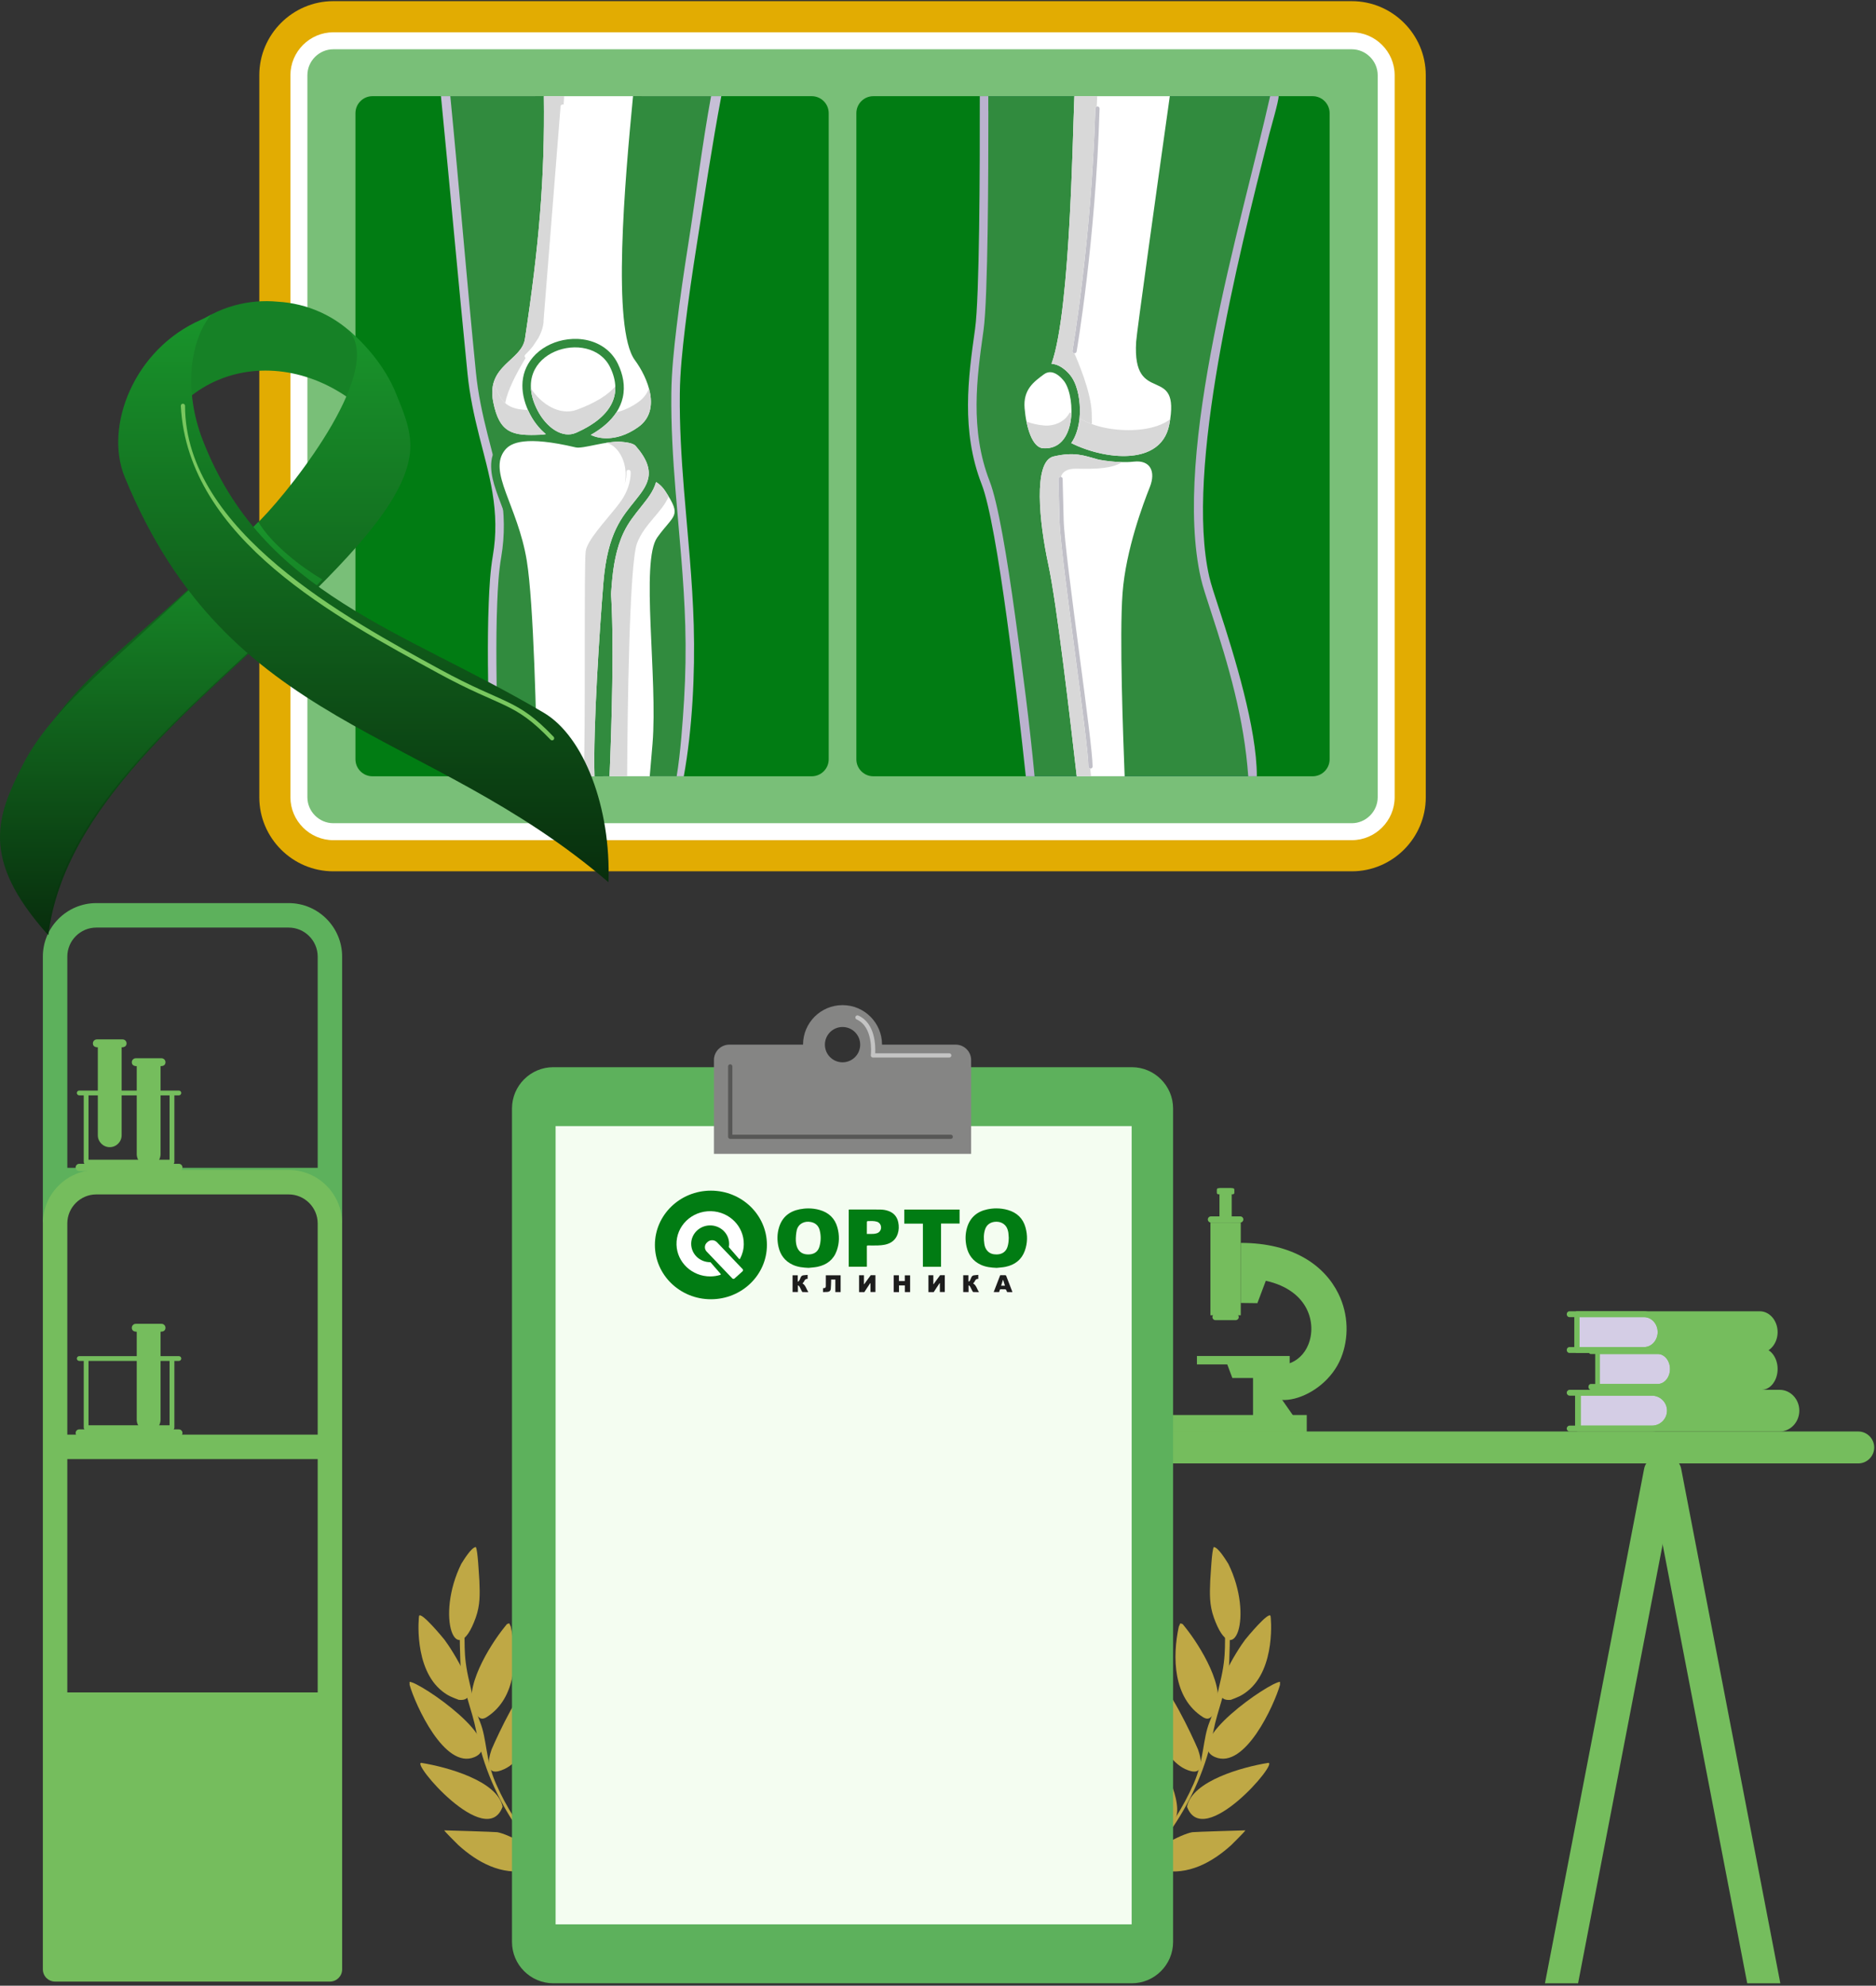 <?xml version="1.0" encoding="UTF-8"?> <svg xmlns="http://www.w3.org/2000/svg" width="484" height="512" viewBox="0 0 484 512" fill="none"><rect x="0" y="0" width="484" height="512" fill="#333333" stroke="none"/><path fill-rule="evenodd" clip-rule="evenodd" d="M313.586 340.389H318.808C319.244 340.389 319.599 340.035 319.599 339.6C319.599 339.164 319.244 338.81 318.808 338.81H313.586C313.151 338.81 312.797 339.164 312.797 339.6C312.797 340.035 313.151 340.389 313.586 340.389Z" fill="#75BD5D"></path><path fill-rule="evenodd" clip-rule="evenodd" d="M88.27 315.433C86.588 315.433 83.002 306.275 81.375 306.24C44.797 305.426 15.777 299.861 11.055 315.433C11.055 297.093 11.055 264.982 11.055 246.644C11.055 242.849 12.606 239.402 15.103 236.906C17.599 234.408 21.047 232.858 24.841 232.858H74.483C78.278 232.858 81.725 234.408 84.222 236.906C86.719 239.402 88.269 242.849 88.269 246.644V300.704V315.433H88.27ZM17.365 246.644V301.106H81.962V246.644C81.962 244.592 81.121 242.723 79.764 241.365C78.406 240.008 76.538 239.166 74.485 239.166H24.842C22.79 239.166 20.921 240.008 19.564 241.365C18.206 242.722 17.365 244.59 17.365 246.644Z" fill="#5DB15C"></path><path fill-rule="evenodd" clip-rule="evenodd" d="M74.485 301.661H24.842C21.048 301.661 17.6 303.211 15.104 305.707C12.608 308.204 11.057 311.651 11.057 315.445C11.057 379.557 11.057 443.668 11.057 507.777C11.057 509.52 12.468 510.932 14.211 510.932H85.117C86.859 510.932 88.272 509.52 88.272 507.777V315.446C88.272 311.652 86.722 308.206 84.224 305.708C81.727 303.211 78.28 301.661 74.485 301.661ZM17.365 376.218H81.962V436.377H17.365V376.218ZM81.962 369.909H17.365V315.445C17.365 313.394 18.206 311.524 19.565 310.167C20.921 308.81 22.788 307.969 24.842 307.969H74.485C76.537 307.969 78.406 308.81 79.764 310.167C81.121 311.524 81.962 313.393 81.962 315.445V369.909Z" fill="#75BD5D"></path><path fill-rule="evenodd" clip-rule="evenodd" d="M35.276 343.374V366.05C35.276 367.741 36.659 369.125 38.349 369.125C40.04 369.125 41.423 367.741 41.423 366.05V343.374C42.081 343.374 42.693 343.133 42.693 342.355C42.693 341.795 42.236 341.336 41.674 341.336H35.023C34.463 341.336 34.005 341.795 34.005 342.355C34.006 343.122 34.604 343.374 35.276 343.374Z" fill="#75BD5D"></path><path fill-rule="evenodd" clip-rule="evenodd" d="M25.236 270.038V292.714C25.236 294.405 26.619 295.789 28.31 295.789C30.001 295.789 31.383 294.405 31.383 292.714V270.038C32.04 270.038 32.653 269.797 32.653 269.019C32.653 268.459 32.195 268 31.635 268H24.984C24.424 268 23.965 268.459 23.965 269.019C23.966 269.787 24.562 270.038 25.236 270.038Z" fill="#75BD5D"></path><path fill-rule="evenodd" clip-rule="evenodd" d="M46.148 350.902C46.49 350.902 46.766 350.625 46.766 350.284C46.766 349.942 46.489 349.666 46.148 349.666H44.37H44.367H22.223H22.221H20.443C20.099 349.666 19.824 349.943 19.824 350.284C19.824 350.626 20.101 350.902 20.443 350.902H21.603V368.105C21.603 368.281 21.677 368.441 21.794 368.554H20.442C19.929 368.554 19.512 368.969 19.512 369.483C19.512 369.995 19.928 370.412 20.442 370.412H46.146C46.659 370.412 47.076 369.996 47.076 369.483C47.076 368.971 46.66 368.554 46.146 368.554H44.794C44.912 368.441 44.985 368.281 44.985 368.105V350.902H46.148ZM22.841 350.902H43.748V367.486H22.841V350.902Z" fill="#75BD5D"></path><path fill-rule="evenodd" clip-rule="evenodd" d="M35.276 274.901V297.579C35.276 299.269 36.659 300.653 38.349 300.653C40.04 300.653 41.423 299.269 41.423 297.579V274.901C42.081 274.901 42.693 274.661 42.693 273.883C42.693 273.323 42.236 272.864 41.674 272.864H35.023C34.463 272.864 34.005 273.322 34.005 273.883C34.006 274.649 34.604 274.901 35.276 274.901Z" fill="#75BD5D"></path><path fill-rule="evenodd" clip-rule="evenodd" d="M46.148 282.431C46.49 282.431 46.766 282.153 46.766 281.812C46.766 281.47 46.489 281.193 46.148 281.193H44.37H44.367H22.223H22.221H20.443C20.099 281.193 19.824 281.472 19.824 281.812C19.824 282.155 20.101 282.431 20.443 282.431H21.603V299.633C21.603 299.81 21.677 299.968 21.794 300.081H20.442C19.929 300.081 19.512 300.497 19.512 301.011C19.512 301.525 19.928 301.94 20.442 301.94H46.146C46.659 301.94 47.076 301.525 47.076 301.011C47.076 300.497 46.66 300.081 46.146 300.081H44.794C44.912 299.968 44.985 299.81 44.985 299.633V282.431H46.148ZM22.841 282.431H43.748V299.015H22.841V282.431Z" fill="#75BD5D"></path><path fill-rule="evenodd" clip-rule="evenodd" d="M425.766 381.679L450.779 511.381H459.32L433.736 378.712C433.298 376.447 431.15 375.263 428.958 376.078V376.079C426.765 376.894 425.329 379.414 425.766 381.679Z" fill="#75BD5D"></path><path fill-rule="evenodd" clip-rule="evenodd" d="M424.178 378.711L398.594 511.38H407.135L432.146 381.678C436.557 358.805 432.46 376.077 428.957 376.077C426.765 375.262 424.614 376.448 424.178 378.711Z" fill="#75BD5D"></path><path fill-rule="evenodd" clip-rule="evenodd" d="M479.419 369.093H159.197C156.932 369.093 155.077 370.946 155.077 373.212C155.077 375.477 156.93 377.331 159.197 377.331H479.419C481.684 377.331 483.538 375.478 483.538 373.212C483.537 370.946 481.684 369.093 479.419 369.093Z" fill="#75BD5D"></path><path fill-rule="evenodd" clip-rule="evenodd" d="M283.782 491.122C283.559 491.298 283.534 491.609 283.72 491.816C283.908 492.023 284.241 492.049 284.462 491.872C298.507 478.287 309.367 465.155 313.09 446.168C314.082 441.107 316.294 436.027 317.01 430.448C317.389 427.499 317.752 396.725 316.264 416.299C315.716 423.489 316.674 425.989 314.788 433.779C313.741 438.104 313.838 439.606 312.095 443.902C310.212 448.543 310.749 453.566 307.939 459.948C302.602 472.061 293.582 481.959 283.782 491.122Z" fill="#BFA845"></path><path fill-rule="evenodd" clip-rule="evenodd" d="M316.898 403.213C323.63 416.859 318.196 431.127 313.178 417.105C311.996 413.804 312.1 410.984 312.233 407.59C312.35 406.176 312.634 399.596 313.156 398.887C314.349 398.992 316.304 402.304 316.898 403.213Z" fill="#BFA845"></path><path fill-rule="evenodd" clip-rule="evenodd" d="M304.12 419.434C302.452 427.212 302.606 437.835 310.359 442.747C311.873 443.707 312.629 442.768 313.462 441.302C316.665 435.647 309.534 424.241 305.821 419.627L305.104 418.738L304.517 418.565L304.12 419.434Z" fill="#BFA845"></path><path fill-rule="evenodd" clip-rule="evenodd" d="M309.084 451.086C307.418 447.182 301.313 434.211 297.868 432.393C294.025 436.798 298.46 452.725 305.771 456.134C310.78 458.472 310.098 453.968 309.084 451.086Z" fill="#BFA845"></path><path fill-rule="evenodd" clip-rule="evenodd" d="M301.331 470.719C307.138 468.603 300.731 456.212 298.9 453.013C298.502 452.319 294.127 444.57 293.236 446.115C291.793 448.613 292.933 459.389 293.88 462.434C295.158 466.532 296.865 469.399 301.331 470.719Z" fill="#BFA845"></path><path fill-rule="evenodd" clip-rule="evenodd" d="M330.235 434.43C328.741 439.62 321.201 456.308 313.501 453.055C304.763 449.362 327.481 433.74 330.241 433.643L330.235 434.43Z" fill="#BFA845"></path><path fill-rule="evenodd" clip-rule="evenodd" d="M306.243 465.838C307.577 459.157 320.615 455.603 327.143 454.551C330.222 454.055 310.437 477.245 306.243 465.838Z" fill="#BFA845"></path><path fill-rule="evenodd" clip-rule="evenodd" d="M317.674 475.724C312.791 480.137 306.602 483.642 299.508 482.228C298.542 482.036 295.678 480.439 296.024 479.452C296.818 477.186 304.607 472.932 307.608 472.414C308.125 472.325 321.22 471.926 321.302 471.94C321.149 472.298 318.045 475.347 317.674 475.724Z" fill="#BFA845"></path><path fill-rule="evenodd" clip-rule="evenodd" d="M317.554 438.287C310.322 439.113 319.531 424.992 321.255 422.766C321.692 422.202 327.318 415.422 327.79 416.649C327.847 416.587 329.328 430.214 321.762 436.108C320.251 437.286 319.328 437.607 317.554 438.287Z" fill="#BFA845"></path><path fill-rule="evenodd" clip-rule="evenodd" d="M407.115 358.354H459.156C460.557 358.354 461.828 358.966 462.747 359.951C463.653 360.923 464.214 362.258 464.214 363.723C464.214 365.189 463.653 366.524 462.747 367.494C461.828 368.48 460.557 369.092 459.156 369.092H407.115C406.698 369.092 406.36 368.754 406.36 368.337V359.107C406.36 358.691 406.696 358.354 407.115 358.354Z" fill="#75BD5D"></path><path fill-rule="evenodd" clip-rule="evenodd" d="M426.223 359.862H407.868V367.584H426.223C427.284 367.584 428.248 367.149 428.949 366.45C429.649 365.749 430.083 364.783 430.083 363.723C430.083 362.662 429.649 361.696 428.949 360.997C428.248 360.297 427.284 359.862 426.223 359.862Z" fill="#D4CDE5"></path><path fill-rule="evenodd" clip-rule="evenodd" d="M412.168 347.613H454.503C455.643 347.613 456.677 348.226 457.423 349.212C458.16 350.182 458.618 351.519 458.618 352.983C458.618 354.449 458.161 355.784 457.423 356.756C456.677 357.742 455.642 358.353 454.503 358.353H412.168C411.83 358.353 411.555 358.015 411.555 357.598V348.368C411.553 347.951 411.83 347.613 412.168 347.613Z" fill="#75BD5D"></path><path fill-rule="evenodd" clip-rule="evenodd" d="M427.714 349.123H412.781V356.845H427.714C428.577 356.845 429.361 356.41 429.93 355.709C430.499 355.008 430.853 354.043 430.853 352.983C430.853 351.921 430.5 350.957 429.93 350.256C429.361 349.558 428.577 349.123 427.714 349.123Z" fill="#D4CDE5"></path><path fill-rule="evenodd" clip-rule="evenodd" d="M406.844 338.103H454.032C455.302 338.103 456.454 338.716 457.288 339.7C458.109 340.672 458.618 342.007 458.618 343.473C458.618 344.938 458.109 346.273 457.288 347.245C456.454 348.231 455.302 348.843 454.032 348.843H406.844C406.465 348.843 406.159 348.504 406.159 348.087V338.858C406.158 338.442 406.465 338.103 406.844 338.103Z" fill="#75BD5D"></path><path fill-rule="evenodd" clip-rule="evenodd" d="M424.17 339.613H407.526V347.334H424.17C425.132 347.334 426.008 346.9 426.642 346.198C427.276 345.498 427.672 344.533 427.672 343.473C427.672 342.411 427.276 341.447 426.642 340.746C426.008 340.046 425.132 339.613 424.17 339.613Z" fill="#D4CDE5"></path><path fill-rule="evenodd" clip-rule="evenodd" d="M316.597 351.71H332.063C334.676 351.006 336.563 349.102 337.526 346.728C338.092 345.336 338.366 343.804 338.317 342.255C338.267 340.677 337.89 339.076 337.153 337.576C335.543 334.297 332.145 331.465 326.575 330.238L324.399 336.008L320.111 335.955V320.468C333.715 320.468 341.768 326.366 345.313 333.588C346.635 336.281 347.312 339.151 347.403 341.973C347.493 344.825 346.997 347.625 345.972 350.151C341.484 361.197 325.407 365.273 325.407 355.303H317.939L316.597 351.71Z" fill="#75BD5D"></path><path d="M314.619 306.367H317.774V315.214H314.619V306.367Z" fill="#75BD5D"></path><path fill-rule="evenodd" clip-rule="evenodd" d="M314.335 307.946H318.06C318.278 307.946 318.455 307.769 318.455 307.552V306.76C318.455 306.543 318.278 306.365 318.06 306.365H314.335C314.118 306.365 313.939 306.543 313.939 306.76V307.552C313.939 307.771 314.118 307.946 314.335 307.946Z" fill="#75BD5D"></path><path d="M312.283 315.213H320.111V339.132H312.283V315.213Z" fill="#75BD5D"></path><path fill-rule="evenodd" clip-rule="evenodd" d="M323.275 366.376V353.935C323.275 353.424 323.704 352.701 324.508 352.701C325.312 352.701 325.642 353.575 326.305 354.523L334.59 366.376H323.275Z" fill="#75BD5D"></path><path d="M301.904 364.847H337.138V369.191H301.904V364.847Z" fill="#75BD5D"></path><path fill-rule="evenodd" clip-rule="evenodd" d="M312.405 315.214H319.989C320.425 315.214 320.779 314.858 320.779 314.423C320.779 313.99 320.425 313.634 319.989 313.634H312.405C311.97 313.634 311.616 313.99 311.616 314.423C311.616 314.858 311.97 315.214 312.405 315.214Z" fill="#75BD5D"></path><path d="M308.805 349.63H332.73V351.802H308.805V349.63Z" fill="#75BD5D"></path><path fill-rule="evenodd" clip-rule="evenodd" d="M152.128 491.122C152.351 491.298 152.376 491.609 152.19 491.816C152.002 492.023 151.669 492.049 151.448 491.872C137.403 478.287 126.543 465.155 122.82 446.168C121.828 441.107 119.617 436.027 118.899 430.448C118.521 427.499 118.158 396.725 119.646 416.299C120.194 423.489 119.236 425.989 121.122 433.779C122.169 438.104 122.073 439.606 123.815 443.902C125.698 448.543 125.16 453.566 127.971 459.948C133.308 472.061 142.326 481.959 152.128 491.122Z" fill="#BFA845"></path><path fill-rule="evenodd" clip-rule="evenodd" d="M119.012 403.213C112.282 416.859 117.714 431.127 122.733 417.105C123.914 413.804 123.81 410.984 123.677 407.59C123.559 406.176 123.276 399.596 122.754 398.887C121.562 398.992 119.605 402.304 119.012 403.213Z" fill="#BFA845"></path><path fill-rule="evenodd" clip-rule="evenodd" d="M131.79 419.434C133.459 427.212 133.304 437.835 125.552 442.747C124.037 443.707 123.281 442.768 122.45 441.302C119.245 435.647 126.374 424.241 130.089 419.627L130.805 418.738L131.392 418.565L131.79 419.434Z" fill="#BFA845"></path><path fill-rule="evenodd" clip-rule="evenodd" d="M126.826 451.086C128.492 447.182 134.597 434.211 138.042 432.393C141.885 436.798 137.45 452.725 130.139 456.134C125.131 458.472 125.812 453.968 126.826 451.086Z" fill="#BFA845"></path><path fill-rule="evenodd" clip-rule="evenodd" d="M105.675 434.43C107.169 439.62 114.709 456.308 122.408 453.055C131.146 449.362 108.43 433.74 105.669 433.643L105.675 434.43Z" fill="#BFA845"></path><path fill-rule="evenodd" clip-rule="evenodd" d="M129.667 465.838C128.333 459.157 115.294 455.603 108.767 454.551C105.689 454.055 125.472 477.245 129.667 465.838Z" fill="#BFA845"></path><path fill-rule="evenodd" clip-rule="evenodd" d="M118.236 475.724C123.118 480.137 129.308 483.642 136.401 482.228C137.369 482.036 140.231 480.439 139.886 479.452C139.092 477.186 131.303 472.932 128.301 472.414C127.786 472.325 114.69 471.926 114.608 471.94C114.762 472.298 117.865 475.347 118.236 475.724Z" fill="#BFA845"></path><path fill-rule="evenodd" clip-rule="evenodd" d="M118.356 438.287C125.588 439.113 116.379 424.992 114.655 422.766C114.218 422.202 108.593 415.422 108.12 416.649C108.063 416.587 106.582 430.214 114.146 436.108C115.659 437.286 116.583 437.607 118.356 438.287Z" fill="#BFA845"></path><path fill-rule="evenodd" clip-rule="evenodd" d="M302.652 500.724V285.807C302.652 279.954 297.863 275.166 292.009 275.166H142.734C136.88 275.166 132.092 279.954 132.092 285.807V500.725C132.092 506.58 136.88 511.368 142.734 511.368H292.009C297.863 511.368 302.652 506.579 302.652 500.724Z" fill="#5DB15C"></path><path d="M143.343 290.355H291.964V496.175H143.343V290.355Z" fill="#F4FDF1"></path><path d="M254.734 311.818C252.055 312.378 250.268 313.938 249.503 316.508C249.021 318.126 249.001 319.783 249.363 321.422C249.831 323.54 251.008 325.178 253.073 326.122C254.351 326.706 255.726 326.849 257.13 326.908C257.903 326.819 258.689 326.789 259.447 326.631C261.854 326.129 263.572 324.787 264.392 322.513C265.108 320.529 265.135 318.485 264.569 316.463C263.926 314.161 262.38 312.658 260.015 311.982C259.043 311.704 258.06 311.571 257.075 311.571C256.295 311.571 255.513 311.655 254.734 311.818ZM254.719 322.5C254.27 321.996 254.049 321.388 253.955 320.74C253.772 319.482 253.74 318.227 254.142 316.997C254.56 315.716 255.655 314.989 257.118 315.009C258.493 315.027 259.608 315.836 259.974 317.089C260.05 317.35 260.124 317.615 260.157 317.883C260.208 318.293 260.224 318.707 260.254 319.119C260.242 319.942 260.174 320.754 259.912 321.54C259.52 322.718 258.585 323.38 257.307 323.44C257.222 323.443 257.138 323.446 257.055 323.446C256.15 323.446 255.344 323.204 254.719 322.5ZM206.28 311.808C203.605 312.342 201.804 313.858 201.006 316.408C200.483 318.082 200.461 319.798 200.85 321.496C201.332 323.601 202.526 325.217 204.585 326.142C205.857 326.712 207.224 326.849 208.616 326.907C209.379 326.819 210.154 326.788 210.902 326.633C213.323 326.133 215.048 324.785 215.867 322.499C216.578 320.514 216.605 318.47 216.034 316.449C215.38 314.134 213.819 312.637 211.438 311.97C210.489 311.704 209.53 311.577 208.568 311.577C207.806 311.577 207.043 311.656 206.28 311.808ZM205.796 321.919C205.468 321.299 205.37 320.616 205.321 319.929C205.304 319.698 205.318 319.465 205.318 319.233C205.29 319.229 205.396 317.84 205.566 317.171C206.001 315.465 207.611 314.75 209.24 315.09C210.466 315.346 211.211 316.111 211.494 317.265C211.842 318.682 211.811 320.112 211.384 321.51C211.009 322.737 210.068 323.384 208.744 323.441C208.668 323.445 208.592 323.446 208.518 323.446C207.325 323.446 206.376 323.011 205.796 321.919ZM219.314 311.865C219.204 311.865 219.093 311.877 218.964 311.884V326.622H223.651V326.273C223.65 324.657 223.653 323.042 223.644 321.426C223.642 321.204 223.704 321.128 223.941 321.131C224.796 321.142 225.651 321.157 226.505 321.126C227.094 321.104 227.691 321.057 228.267 320.939C229.917 320.601 231.098 319.706 231.618 318.105C231.93 317.142 231.951 316.152 231.75 315.173C231.466 313.797 230.678 312.788 229.295 312.267C228.558 311.989 227.787 311.876 227.005 311.872C225.716 311.865 224.427 311.864 223.138 311.864C221.864 311.864 220.589 311.865 219.314 311.865ZM223.644 317.569C223.644 316.743 223.638 315.916 223.65 315.09C223.651 315.004 223.755 314.846 223.812 314.846C224.63 314.842 225.456 314.761 226.256 315.01C226.897 315.21 227.318 315.817 227.311 316.529C227.305 317.2 226.875 317.778 226.245 317.981C225.623 318.182 224.988 318.173 224.336 318.164C224.108 318.161 223.877 318.158 223.644 318.164V317.569ZM233.305 311.882V315.505H238.103V326.633H242.786V315.482H247.567V311.882H233.305Z" fill="#017C13"></path><path d="M224.519 330.843C224.146 331.371 222.999 333.159 222.999 333.159C222.897 333.162 221.767 333.156 221.636 333.156V328.813H222.898V331.099C222.919 331.106 222.942 331.113 222.964 331.121C223.196 330.794 223.43 330.469 223.661 330.141C223.937 329.75 224.553 328.899 224.645 328.802C225.071 328.802 225.492 328.794 225.854 328.794V333.133H224.582V330.859C224.561 330.854 224.54 330.849 224.519 330.843Z" fill="#1D1D1D"></path><path d="M242.417 330.843C242.044 331.371 240.897 333.159 240.897 333.159C240.795 333.162 239.665 333.156 239.534 333.156V328.813H240.796V331.099C240.817 331.106 240.839 331.113 240.861 331.121C241.094 330.794 241.328 330.469 241.559 330.141C241.835 329.75 242.451 328.899 242.542 328.802C242.969 328.802 243.389 328.794 243.752 328.794V333.133H242.48V330.859C242.459 330.854 242.438 330.849 242.417 330.843Z" fill="#1D1D1D"></path><path d="M216.877 328.821V333.148H215.515V329.916H214.428C214.428 330.041 214.432 330.168 214.427 330.293C214.4 330.987 214.401 331.684 214.332 332.374C214.289 332.813 213.967 333.066 213.511 333.106C213.126 333.141 212.737 333.143 212.338 333.16V332.148C212.404 332.144 212.454 332.139 212.504 332.137C212.931 332.122 213.051 332.012 213.057 331.586C213.066 330.961 213.06 330.335 213.06 329.71C213.06 329.419 213.06 329.129 213.06 328.821H216.877Z" fill="#1D1D1D"></path><path d="M230.576 328.82H231.915V330.309H233.432V328.837H234.806V333.15H233.445V331.433H231.937V333.16H230.576V328.82Z" fill="#1D1D1D"></path><path d="M208.369 328.712V329.759C207.837 329.704 207.602 330.026 207.418 330.447C207.342 330.621 207.167 330.754 207.033 330.911C207.861 331.398 208.013 332.354 208.544 333.158C208.014 333.158 207.552 333.166 207.09 333.149C207.019 333.146 206.927 333.041 206.886 332.963C206.679 332.568 206.496 332.161 206.28 331.771C206.206 331.636 206.063 331.538 205.951 331.423C205.921 331.439 205.89 331.454 205.86 331.47V333.136H204.481V328.817H205.818V330.397C205.851 330.418 205.883 330.439 205.916 330.46C206.025 330.351 206.166 330.258 206.236 330.129C206.371 329.881 206.466 329.612 206.578 329.351C206.703 329.059 206.93 328.872 207.249 328.824C207.613 328.771 207.982 328.749 208.369 328.712Z" fill="#1D1D1D"></path><path d="M252.579 333.157C252.049 333.157 251.603 333.167 251.158 333.149C251.075 333.146 250.962 333.051 250.919 332.971C250.708 332.578 250.528 332.169 250.312 331.778C250.238 331.642 250.096 331.541 249.984 331.424C249.95 331.438 249.916 331.452 249.883 331.466V333.142H248.51V328.81H249.851V330.396C250.102 330.449 250.19 330.287 250.262 330.139C250.386 329.885 250.488 329.62 250.6 329.36C250.726 329.069 250.944 328.875 251.267 328.828C251.632 328.775 252.001 328.748 252.393 328.707V329.764C251.896 329.715 251.653 329.982 251.478 330.384C251.391 330.584 251.203 330.743 251.063 330.918C251.893 331.396 252.033 332.357 252.579 333.157Z" fill="#1D1D1D"></path><path d="M258.809 330.029C258.787 330.031 258.765 330.033 258.743 330.035C258.592 330.522 258.44 331.009 258.287 331.503H259.273C259.113 330.994 258.961 330.511 258.809 330.029ZM257.764 333.151H256.367C256.934 331.683 257.49 330.243 258.048 328.797C258.507 328.797 258.944 328.791 259.381 328.803C259.451 328.805 259.558 328.872 259.582 328.934C260.117 330.306 260.644 331.682 261.172 333.058C261.179 333.076 261.173 333.098 261.173 333.159C260.755 333.159 260.335 333.164 259.916 333.152C259.859 333.151 259.78 333.075 259.753 333.016C259.694 332.888 259.683 332.737 259.612 332.618C259.563 332.536 259.45 332.446 259.36 332.44C259.007 332.42 258.652 332.445 258.298 332.427C258.061 332.416 257.927 332.476 257.896 332.722C257.879 332.86 257.815 332.992 257.764 333.151Z" fill="#1D1D1D"></path><path d="M197.862 321C197.862 328.732 191.393 335 183.413 335C175.433 335 168.964 328.732 168.964 321C168.964 313.268 175.433 307 183.413 307C191.393 307 197.862 313.268 197.862 321Z" fill="#017C13"></path><path d="M183.482 312.296C178.477 312.151 174.389 316.112 174.538 320.961C174.679 325.512 178.573 329.143 183.272 329.113C184.167 329.107 185.03 328.97 185.841 328.72C185.954 328.686 185.994 328.551 185.918 328.463L183.344 325.501C183.312 325.465 183.265 325.444 183.215 325.444C180.49 325.444 178.284 323.284 178.322 320.635C178.358 318.081 180.509 315.997 183.145 315.962C185.879 315.925 188.108 318.062 188.108 320.703C188.108 320.967 188.085 321.227 188.042 321.48C188.034 321.527 188.047 321.575 188.079 321.611L190.659 324.58C190.735 324.668 190.88 324.653 190.934 324.551C191.531 323.429 191.875 322.162 191.894 320.817C191.957 316.234 188.21 312.434 183.482 312.296Z" fill="white"></path><path d="M184.982 320.31C184.341 319.639 183.259 319.598 182.566 320.22L182.406 320.364C181.713 320.985 181.672 322.033 182.314 322.705L188.923 329.621C189.079 329.784 189.343 329.794 189.511 329.643L191.57 327.795C191.738 327.644 191.748 327.389 191.592 327.226L184.982 320.31Z" fill="white"></path><path fill-rule="evenodd" clip-rule="evenodd" d="M250.548 297.516V273.317C250.548 271.136 248.764 269.352 246.583 269.352H227.561C227.561 263.725 222.999 259.163 217.371 259.163C211.743 259.163 207.18 263.724 207.18 269.352H188.158C185.979 269.352 184.194 271.136 184.194 273.317V297.516H250.548ZM217.372 264.801C219.887 264.801 221.925 266.839 221.925 269.354C221.925 271.868 219.887 273.906 217.372 273.906C214.857 273.906 212.819 271.868 212.819 269.354C212.819 266.839 214.857 264.801 217.372 264.801Z" fill="#858584"></path><path fill-rule="evenodd" clip-rule="evenodd" d="M245.288 293.658C245.59 293.658 245.835 293.414 245.835 293.111C245.835 292.808 245.591 292.563 245.288 292.563H188.947V274.963C188.947 274.662 188.703 274.416 188.399 274.416C188.096 274.416 187.851 274.661 187.851 274.963V293.111C187.851 293.412 188.096 293.658 188.399 293.658H245.288Z" fill="#575756"></path><path fill-rule="evenodd" clip-rule="evenodd" d="M244.901 272.679C245.203 272.679 245.449 272.435 245.449 272.131C245.449 271.83 245.205 271.583 244.901 271.583H225.798C225.897 269.678 225.827 263.813 221.441 261.852C221.165 261.729 220.843 261.853 220.722 262.128C220.6 262.403 220.723 262.725 220.998 262.848C225.352 264.795 224.725 271.522 224.67 272.039C224.665 272.068 224.663 272.1 224.663 272.131C224.663 272.434 224.907 272.679 225.21 272.679H244.901Z" fill="#C4C4C4"></path><path fill-rule="evenodd" clip-rule="evenodd" d="M404.967 359.863C404.552 359.863 404.213 359.524 404.213 359.108C404.213 358.691 404.552 358.354 404.967 358.354H426.223C427.7 358.354 429.043 358.957 430.016 359.93C430.989 360.902 431.593 362.245 431.593 363.723C431.593 365.199 430.988 366.542 430.016 367.516C429.043 368.488 427.7 369.092 426.223 369.092H404.967C404.552 369.092 404.213 368.754 404.213 368.337C404.213 367.92 404.552 367.583 404.967 367.583H426.223C427.284 367.583 428.248 367.148 428.949 366.448C429.649 365.748 430.083 364.782 430.083 363.722C430.083 362.661 429.649 361.695 428.949 360.996C428.248 360.295 427.284 359.86 426.223 359.86H404.967V359.863Z" fill="#75BD5D"></path><path fill-rule="evenodd" clip-rule="evenodd" d="M410.422 349.123C410.083 349.123 409.809 348.784 409.809 348.368C409.809 347.951 410.084 347.612 410.422 347.612H427.714C428.915 347.612 430.007 348.217 430.798 349.189C431.59 350.161 432.081 351.505 432.081 352.982C432.081 354.459 431.59 355.802 430.798 356.775C430.007 357.748 428.915 358.352 427.714 358.352H410.423C410.084 358.352 409.81 358.014 409.81 357.597C409.81 357.18 410.085 356.843 410.423 356.843H427.714C428.577 356.843 429.361 356.408 429.93 355.707C430.499 355.006 430.853 354.041 430.853 352.981C430.853 351.919 430.5 350.955 429.93 350.254C429.361 349.555 428.576 349.12 427.714 349.12H410.422V349.123Z" fill="#75BD5D"></path><path fill-rule="evenodd" clip-rule="evenodd" d="M404.897 339.613C404.519 339.613 404.213 339.274 404.213 338.859C404.213 338.442 404.519 338.103 404.897 338.103H424.17C425.509 338.103 426.727 338.708 427.609 339.68C428.49 340.653 429.037 341.996 429.037 343.473C429.037 344.95 428.49 346.293 427.609 347.266C426.727 348.239 425.508 348.843 424.17 348.843H404.897C404.519 348.843 404.213 348.504 404.213 348.087C404.213 347.671 404.519 347.332 404.897 347.332H424.17C425.132 347.332 426.008 346.899 426.642 346.197C427.276 345.497 427.672 344.532 427.672 343.472C427.672 342.41 427.276 341.446 426.642 340.745C426.008 340.044 425.132 339.611 424.17 339.611H404.897V339.613Z" fill="#75BD5D"></path><path fill-rule="evenodd" clip-rule="evenodd" d="M348.76 0.3H85.984C75.489 0.3 66.9 8.889 66.9 19.384V205.575C66.9 216.072 75.489 224.659 85.984 224.659H348.76C359.256 224.659 367.844 216.072 367.844 205.575V19.384C367.844 8.889 359.256 0.3 348.76 0.3Z" fill="#E2AC02"></path><path fill-rule="evenodd" clip-rule="evenodd" d="M348.759 8.327C354.825 8.327 359.816 13.318 359.816 19.384V205.575C359.816 211.64 354.825 216.631 348.759 216.631H85.984C79.918 216.631 74.927 211.64 74.927 205.575V19.384C74.927 13.32 79.918 8.327 85.984 8.327H348.759Z" fill="white"></path><path fill-rule="evenodd" clip-rule="evenodd" d="M348.76 12.705C352.409 12.705 355.439 15.735 355.439 19.384V205.575C355.439 209.225 352.409 212.255 348.76 212.255H85.984C82.335 212.255 79.305 209.225 79.305 205.575V19.384C79.305 15.735 82.335 12.705 85.984 12.705H348.76Z" fill="#79BF78"></path><path fill-rule="evenodd" clip-rule="evenodd" d="M209.427 24.799H96.084C93.676 24.799 91.705 26.77 91.705 29.177V195.781C91.705 198.19 93.676 200.16 96.084 200.16H209.427C211.835 200.16 213.804 198.19 213.804 195.781V29.177C213.803 26.77 211.834 24.799 209.427 24.799Z" fill="#017C13"></path><path fill-rule="evenodd" clip-rule="evenodd" d="M338.659 24.799H225.316C222.908 24.799 220.938 26.77 220.938 29.177V195.781C220.938 198.19 222.908 200.16 225.316 200.16H338.659C341.067 200.16 343.037 198.19 343.037 195.781V29.177C343.037 26.77 341.067 24.799 338.659 24.799Z" fill="#017C13"></path><path fill-rule="evenodd" clip-rule="evenodd" d="M149.514 198.625C149.496 198.925 149.727 199.185 150.027 199.201C150.328 199.22 150.587 198.989 150.604 198.69C150.864 194.406 150.864 181.153 150.864 168.51C150.864 155.88 150.864 143.86 151.114 142.103C151.429 139.897 154.362 136.387 156.986 133.246C158.406 131.547 159.739 129.953 160.557 128.678C162.975 124.918 162.704 121.657 162.703 121.647C162.679 121.347 162.415 121.122 162.115 121.145C161.814 121.168 161.589 121.432 161.612 121.732C161.613 121.741 161.854 124.64 159.637 128.087C158.859 129.301 157.547 130.873 156.148 132.544C153.429 135.799 150.392 139.434 150.032 141.949C149.769 143.794 149.769 155.845 149.769 168.51C149.77 181.157 149.77 194.415 149.514 198.625Z" fill="#C1C0C8"></path><path fill-rule="evenodd" clip-rule="evenodd" d="M145.712 27.518C145.737 27.218 145.512 26.954 145.21 26.931C144.909 26.907 144.646 27.132 144.623 27.434L140.246 82.52C140.243 82.554 140.244 82.587 140.247 82.619C140.258 83.015 140.24 86.954 135.524 91.435C135.305 91.642 135.296 91.989 135.505 92.207C135.712 92.425 136.059 92.435 136.277 92.227C141.307 87.449 141.35 83.077 141.338 82.587L145.712 27.518Z" fill="#C1C0C8"></path><path fill-rule="evenodd" clip-rule="evenodd" d="M126.611 200.16C126.211 191.195 125.942 179.996 125.882 171.027C125.849 165.821 125.882 160.599 126.093 155.394C126.254 151.424 126.48 147.21 127.152 143.29C128.097 137.772 127.964 132.487 127.046 126.98C126.231 122.094 124.875 117.307 123.661 112.51C122.302 107.16 121.175 101.886 120.623 96.385C118.31 73.262 116.043 47.925 113.766 24.799H186.094C183.806 36.834 181.658 51.122 179.743 63.218C178.626 70.284 177.583 77.376 176.738 84.481C176.074 90.058 175.449 95.876 175.39 101.492C175.304 109.753 175.793 117.984 176.459 126.212C177.406 137.899 178.654 149.534 178.985 161.264C179.334 173.664 178.626 187.974 176.417 200.16H126.611Z" fill="#C6BFD6"></path><path fill-rule="evenodd" clip-rule="evenodd" d="M128.708 200.16C128.335 191.186 128.131 179.987 128.071 171.013C128.038 165.836 128.071 160.656 128.28 155.483C128.438 151.552 128.643 147.541 129.309 143.66C130.294 137.924 130.161 132.348 129.205 126.621C128.379 121.666 127.015 116.835 125.782 111.973C124.461 106.761 123.337 101.523 122.801 96.166C120.495 73.118 118.435 47.855 116.179 24.799H183.456C181.257 36.712 179.475 50.912 177.581 62.876C176.458 69.974 175.412 77.085 174.564 84.222C173.885 89.939 173.262 95.707 173.202 101.468C173.115 109.787 173.607 118.099 174.279 126.386C175.22 138.023 176.467 149.646 176.798 161.323C176.977 167.663 176.876 174.032 176.495 180.363C176.142 186.24 175.549 194.342 174.578 200.158L128.708 200.16Z" fill="#318B3E"></path><path fill-rule="evenodd" clip-rule="evenodd" d="M158.591 125.254C158.591 125.254 167.3 119.992 171.653 126.658C176.008 133.325 173.918 132.505 169.564 138.587C165.209 144.668 169.739 174.958 168.345 191.8C168.066 195.166 167.831 197.914 167.629 200.16H157.261C157.788 187.433 158.525 164.268 157.548 151.802C156.153 134.026 146.4 130.048 158.591 125.254Z" fill="white"></path><path fill-rule="evenodd" clip-rule="evenodd" d="M155.568 200.159L155.566 200.089C155.451 196.442 155.517 192.76 155.616 189.113C155.737 184.646 155.935 180.178 156.171 175.715C156.612 167.295 157.169 158.862 157.851 150.458C158.208 146.052 158.981 141.345 160.892 137.317C162.134 134.7 163.68 132.824 165.452 130.591C166.948 128.708 168.519 126.801 169.211 124.452C170.437 120.293 168.291 116.559 165.615 113.515C163.946 111.618 161.888 110.046 159.232 110.194C157.212 110.308 155.499 111.366 153.608 111.945C151.283 112.657 149.207 112.423 146.928 111.613C143.848 110.514 140.799 109.572 137.507 110.134C137.189 110.189 136.873 110.253 136.557 110.32C133.226 111.027 130.841 111.863 128.59 114.634C127.933 115.443 127.435 116.347 127.118 117.338C125.888 121.183 127.695 125.804 129.053 129.403C131.007 134.587 132.84 139.388 133.744 144.905C134.396 148.877 134.676 153.114 134.942 157.132C135.307 162.695 135.552 168.271 135.755 173.84C136.076 182.607 136.285 191.385 136.428 200.158L155.568 200.159Z" fill="#318B3E"></path><path fill-rule="evenodd" clip-rule="evenodd" d="M149.858 113.037C151.572 114.554 154.17 115.18 156.408 115.191C159.871 115.207 163.152 113.882 165.946 111.895C173.047 106.842 169.816 97.308 165.558 91.558C163.438 88.695 162.92 80.451 162.765 76.972C162.395 68.694 162.767 60.191 163.273 51.922C163.826 42.939 164.632 33.97 165.498 25.011L165.52 24.8H138.121L138.123 24.828C138.21 31.503 138.112 38.174 137.791 44.842C137.111 59.007 135.397 73.022 133.272 87.036C133.213 87.424 133.089 87.783 132.91 88.129C132.465 88.993 131.688 89.775 130.989 90.44C129.971 91.411 128.919 92.319 127.974 93.368C125.149 96.504 124.282 99.889 125.103 104.044C125.756 107.349 126.911 110.882 129.915 112.777C132.688 114.526 136.406 114.417 139.564 114.285C141.061 114.224 142.399 113.872 143.725 113.178C144.327 112.862 145.047 112.331 145.648 112.092C147.544 111.335 148.307 111.665 149.858 113.037Z" fill="#318B3E"></path><path fill-rule="evenodd" clip-rule="evenodd" d="M138.618 200.16C138.391 186.338 137.698 155.485 135.905 144.553C133.566 130.285 125.731 121.63 130.291 116.017C131.822 114.131 135.574 112.306 148.517 115.353C150.407 115.798 156.489 113.601 160.351 113.924C162.083 114.067 163.456 114.375 163.974 114.963C169.938 121.746 166.897 125.255 163.739 129.231C160.581 133.207 156.723 137.302 155.669 150.282C154.713 162.08 152.984 187.683 153.378 200.16H138.618Z" fill="white"></path><path fill-rule="evenodd" clip-rule="evenodd" d="M151.309 111.398C153.192 113.065 158.594 114.438 164.675 110.11C170.757 105.784 167.048 97.252 163.798 92.86C157.82 84.787 161.222 46.488 163.32 24.799H140.312C140.587 45.734 139.061 63.452 135.436 87.364C134.57 93.075 125.379 94.148 127.25 103.62C128.868 111.811 132.291 112.397 139.472 112.099C142.308 111.981 143.478 110.6 144.836 110.059C147.154 109.134 148.797 109.177 151.309 111.398Z" fill="white"></path><path fill-rule="evenodd" clip-rule="evenodd" d="M159.399 93.778C158.475 91.87 157.062 90.315 155.255 89.212C152.307 87.413 148.647 87.006 145.301 87.692C142.31 88.304 139.45 89.812 137.455 92.155C133.749 96.508 134.249 102.053 136.762 106.866C139.102 111.35 144.177 115.942 149.54 113.574C154.366 111.443 159.423 107.985 160.666 102.515C161.35 99.503 160.722 96.517 159.399 93.778Z" fill="#318B3E"></path><path fill-rule="evenodd" clip-rule="evenodd" d="M157.428 94.729C160.818 101.746 157.662 107.594 148.656 111.571C145 113.185 140.937 110.132 138.703 105.851C130.732 90.584 152.366 84.259 157.428 94.729Z" fill="white"></path><path fill-rule="evenodd" clip-rule="evenodd" d="M164.345 140.094C162.338 145.512 161.896 183.615 161.799 200.159H157.261C157.77 187.865 158.475 165.828 157.642 153.108C157.712 152.225 157.781 151.342 157.852 150.459C158.209 146.054 158.983 141.346 160.893 137.318C162.135 134.702 163.681 132.826 165.454 130.593C166.95 128.709 168.52 126.802 169.212 124.453C169.229 124.398 169.244 124.343 169.259 124.29C170.134 124.816 170.95 125.581 171.652 126.658C171.968 127.141 172.251 127.586 172.5 127.997C170.954 131.934 166.166 135.176 164.345 140.094Z" fill="#D8D8D8"></path><path fill-rule="evenodd" clip-rule="evenodd" d="M136.761 106.865C137.318 107.93 138.028 109.003 138.862 109.986C139.46 110.692 140.119 111.351 140.83 111.93C140.423 112.018 139.973 112.079 139.472 112.099C136.552 112.222 134.254 112.195 132.446 111.573C129.806 110.664 128.211 108.481 127.25 103.62C126.819 101.439 126.975 99.702 127.482 98.252C128.891 104.182 131.478 105.568 136.202 105.709C136.376 106.098 136.561 106.482 136.761 106.865Z" fill="#D8D8D8"></path><path fill-rule="evenodd" clip-rule="evenodd" d="M152.426 112.131C155.035 110.656 157.47 108.742 159.065 106.273C160.799 105.884 162.702 105.079 164.675 103.677C166.062 102.689 166.94 101.483 167.431 100.157C168.427 103.811 168.143 107.643 164.675 110.11C164.099 110.521 163.529 110.88 162.968 111.192C158.622 113.609 154.787 113.236 152.578 112.206C152.526 112.181 152.475 112.156 152.426 112.131Z" fill="#D8D8D8"></path><path fill-rule="evenodd" clip-rule="evenodd" d="M148.817 105.65C153.417 103.962 156.749 101.936 158.749 99.628C158.921 104.028 156.082 107.798 150.462 110.706C149.889 111.003 149.287 111.292 148.656 111.571C148.444 111.664 148.229 111.742 148.014 111.805C147.922 111.832 147.828 111.857 147.733 111.879C147.147 112.016 146.555 112.041 145.967 111.972C145.027 111.861 144.095 111.506 143.208 110.962C142.859 110.746 142.517 110.503 142.183 110.233C140.821 109.13 139.61 107.594 138.702 105.852C137.619 103.779 137.082 101.87 136.977 100.145C139.692 104.312 144.49 107.237 148.817 105.65Z" fill="#D8D8D8"></path><path fill-rule="evenodd" clip-rule="evenodd" d="M155.669 150.282C154.713 162.08 152.984 187.683 153.378 200.159H150.457L150.441 199.047C150.534 198.956 150.596 198.829 150.604 198.69C150.864 194.406 150.864 181.154 150.864 168.51C150.864 155.88 150.864 143.861 151.114 142.104C151.31 140.728 152.526 138.843 154.052 136.857C154.97 135.66 155.999 134.428 156.986 133.246C158.406 131.547 159.739 129.953 160.557 128.678C161.797 126.749 162.331 124.952 162.554 123.658C162.768 122.428 162.703 121.653 162.703 121.648C162.679 121.347 162.415 121.122 162.115 121.145C161.814 121.168 161.589 121.433 161.612 121.732C161.612 121.737 161.687 122.627 161.377 124.006C161.32 124.258 161.25 124.526 161.166 124.808C161.172 124.777 161.178 124.746 161.185 124.715C161.23 124.485 161.267 124.259 161.299 124.034C161.86 119.981 160.271 116.617 158.269 115.072C157.646 114.59 156.983 114.285 156.332 114.192C157.756 113.963 159.158 113.822 160.35 113.922C160.909 113.968 161.429 114.032 161.896 114.115C162.879 114.293 163.622 114.563 163.973 114.962C167.101 118.52 167.752 121.177 167.208 123.472C166.715 125.554 165.24 127.338 163.737 129.23C161.106 132.543 157.988 135.938 156.411 144.491C156.098 146.203 155.846 148.12 155.669 150.282Z" fill="#D8D8D8"></path><path fill-rule="evenodd" clip-rule="evenodd" d="M127.482 98.252C129.172 93.407 134.771 91.76 135.437 87.364C139.063 63.452 140.587 45.734 140.313 24.799H145.544C145.512 25.427 145.468 26.161 145.417 26.989C145.354 26.959 145.284 26.938 145.211 26.932C144.911 26.908 144.647 27.133 144.624 27.434L140.247 82.521C140.244 82.554 140.246 82.587 140.248 82.619C140.256 82.879 140.251 84.672 138.903 87.145C138.472 87.784 137.994 88.504 137.491 89.282C136.949 89.976 136.3 90.698 135.525 91.436C135.307 91.643 135.298 91.989 135.506 92.208C135.537 92.24 135.573 92.269 135.609 92.291C133.236 96.229 130.863 100.777 130.346 103.941C129.066 102.818 128.144 101.036 127.482 98.252Z" fill="#D8D8D8"></path><path fill-rule="evenodd" clip-rule="evenodd" d="M328.786 24.799H253.887C253.919 44.021 253.8 76.81 252.66 84.943C251.022 96.639 248.917 110.674 254.297 124.475C258.489 135.227 263.676 180.633 265.762 200.16H323.156C321.707 177.815 312.556 156.186 310.904 148.92C303.853 117.899 321.438 54.569 328.786 24.799Z" fill="#2870B3"></path><path fill-rule="evenodd" clip-rule="evenodd" d="M328.786 24.799H253.887C253.919 44.021 253.8 76.81 252.66 84.943C251.022 96.639 248.917 110.674 254.297 124.475C258.489 135.227 263.676 180.633 265.762 200.16H323.156C321.707 177.815 312.556 156.186 310.904 148.92C303.853 117.899 321.438 54.569 328.786 24.799Z" fill="#318B3E"></path><path fill-rule="evenodd" clip-rule="evenodd" d="M252.78 24.799L252.785 24.9C252.801 34.494 252.778 47.442 252.61 59.016C252.443 70.584 252.131 80.766 251.567 84.792L251.476 85.438C249.838 97.131 247.884 111.058 253.269 124.873C255.329 130.157 257.656 144.11 259.727 159.175C261.796 174.219 263.608 190.38 264.653 200.16H266.915C265.646 186.612 263.776 172.433 261.912 158.882C259.821 143.673 257.458 129.547 255.326 124.079C250.148 110.798 252.059 97.176 253.663 85.741L253.752 85.095C254.326 80.989 254.643 70.708 254.814 59.043C254.961 48.883 254.996 37.659 254.991 28.571H254.972V24.8H252.78V24.799ZM309.828 149.16C310.273 151.119 311.217 154.003 312.404 157.622C317.01 171.688 320.987 185.305 322.041 200.16H324.26C324.26 187.807 318.437 168.961 314.501 156.941C313.327 153.357 312.392 150.504 311.977 148.677C305.666 120.915 319.361 66.683 327.468 34.578C327.922 32.779 329.885 26.144 329.885 24.799H327.688C320.326 57.6 302.294 116.004 309.828 149.16Z" fill="#BAB2CE"></path><path fill-rule="evenodd" clip-rule="evenodd" d="M283.148 118.429C283.266 118.517 288.33 119.498 292.54 119.028C296.751 118.562 298.27 121.546 296.634 125.639C294.997 129.732 290.458 141.736 289.617 152.89C288.775 164.044 289.765 189.746 290.155 200.161H277.796C276.139 185.852 272.707 155.924 270.437 145.407C268.168 134.887 266.461 118.962 271.804 117.7C277.149 116.435 279.699 117.464 283.148 118.429Z" fill="white"></path><path fill-rule="evenodd" clip-rule="evenodd" d="M277.183 24.799C276.684 36.666 276.002 86.36 270.317 95.934C268.095 99.678 266.224 107.631 273.826 112.776C281.427 117.922 299.322 121.547 301.661 109.5C304.808 93.297 292.055 105.182 293.123 88.099C293.277 85.653 298.325 49.53 301.805 24.799H277.183Z" fill="white"></path><path fill-rule="evenodd" clip-rule="evenodd" d="M276.525 97.305C275.784 96.177 274.492 94.978 273.303 94.374C271.539 93.479 269.635 93.56 268.014 94.759C266.833 95.631 265.672 96.501 264.684 97.594C262.636 99.854 261.906 102.46 262.163 105.478C262.507 109.492 263.912 117.456 269.006 117.768C271.099 117.897 273.082 117.374 274.725 116.045C277.46 113.834 278.467 110.045 278.602 106.67C278.721 103.713 278.18 99.823 276.525 97.305Z" fill="#318B3E"></path><path fill-rule="evenodd" clip-rule="evenodd" d="M274.697 98.509C274.697 98.509 272.006 94.533 269.317 96.52C266.627 98.507 263.937 100.496 264.346 105.29C264.755 110.086 266.276 115.407 269.142 115.584C277.611 116.103 277.559 102.863 274.697 98.509Z" fill="white"></path><path fill-rule="evenodd" clip-rule="evenodd" d="M283.687 28.007C283.696 27.705 283.458 27.453 283.157 27.447C282.857 27.441 282.605 27.677 282.597 27.976C281.569 62.167 276.698 90.371 276.684 90.453C276.634 90.751 276.835 91.031 277.133 91.081C277.431 91.131 277.712 90.93 277.761 90.632C277.774 90.55 282.656 62.288 283.687 28.007Z" fill="#C1C0C8"></path><path fill-rule="evenodd" clip-rule="evenodd" d="M280.793 197.628C280.793 197.931 281.037 198.175 281.34 198.175C281.643 198.175 281.888 197.932 281.888 197.628C281.888 194.52 280.226 181.934 278.469 168.62C276.568 154.216 274.552 138.958 274.421 134.033C274.165 124.591 274.165 123.496 274.165 123.492C274.165 123.192 273.921 122.945 273.617 122.945C273.314 122.945 273.07 123.19 273.07 123.492C273.07 123.496 273.07 124.454 273.33 134.06C273.464 139.048 275.482 154.333 277.386 168.762C279.137 182.024 280.793 194.563 280.793 197.628Z" fill="#C1C0C8"></path><path fill-rule="evenodd" clip-rule="evenodd" d="M285.711 110.428C291.096 111.383 298.063 111.048 301.906 108.082C301.84 108.529 301.758 109.002 301.661 109.5C299.554 120.348 284.836 118.487 276.377 114.253C277.647 112.422 278.283 110.13 278.514 107.91C280.433 108.949 282.849 109.92 285.711 110.428Z" fill="#D8D8D8"></path><path fill-rule="evenodd" clip-rule="evenodd" d="M270.553 109.718C272.695 109.562 274.921 108.475 275.985 106.338C276.121 106.436 276.265 106.534 276.412 106.635C276.308 109.066 275.71 111.473 274.45 113.179C273.289 114.752 271.564 115.73 269.142 115.582C266.953 115.447 265.549 112.314 264.827 108.707C266.097 109.171 267.757 109.592 269.493 109.718C269.841 109.745 270.195 109.745 270.553 109.718Z" fill="#D8D8D8"></path><path fill-rule="evenodd" clip-rule="evenodd" d="M277.386 168.76C279.137 182.023 280.793 194.562 280.793 197.626C280.793 197.905 281 198.135 281.27 198.169C281.35 198.912 281.425 199.578 281.489 200.159H277.795C276.138 185.85 272.706 155.922 270.436 145.405C268.167 134.886 266.46 118.96 271.803 117.698C277.148 116.436 279.698 117.464 283.147 118.428C283.235 118.496 286.216 119.084 289.496 119.148C287.03 120.779 283.012 120.967 277.794 120.853C275.314 120.799 274.166 121.581 273.708 122.952C273.68 122.947 273.648 122.944 273.617 122.944C273.316 122.944 273.07 123.189 273.07 123.491C273.07 123.495 273.07 124.453 273.33 134.059C273.465 139.047 275.482 154.331 277.386 168.76Z" fill="#D8D8D8"></path><path fill-rule="evenodd" clip-rule="evenodd" d="M277.178 91.088C277.971 92.865 281.481 101.011 281.652 106.375C281.692 107.622 281.705 108.591 281.7 109.345C280.522 108.916 279.456 108.421 278.513 107.911C278.556 107.494 278.587 107.081 278.602 106.67C278.721 103.712 278.18 99.823 276.525 97.305C275.784 96.177 274.492 94.978 273.303 94.374C272.644 94.039 271.965 93.842 271.29 93.787C276.084 80.514 276.713 35.951 277.181 24.799H283.07C283.037 25.675 283 26.567 282.962 27.475C282.753 27.548 282.601 27.744 282.595 27.977C281.567 62.167 276.696 90.372 276.681 90.453C276.632 90.751 276.832 91.031 277.13 91.081C277.147 91.084 277.162 91.086 277.178 91.088Z" fill="#D8D8D8"></path><path fill-rule="evenodd" clip-rule="evenodd" d="M37.571 120.091C46.587 90.102 81.131 87.718 99.883 112.288C99.883 112.288 99.216 94.966 92.677 87.779C86.792 81.31 79.029 78.211 71.67 77.792C64.331 77.085 56.187 78.965 49.386 84.462C47.494 85.992 45.801 88.524 44.327 91.457C39.918 100.233 37.571 120.091 37.571 120.091Z" fill="#168126"></path><path fill-rule="evenodd" clip-rule="evenodd" d="M89.361 84.663C100.167 94.163 75.996 125.044 67.413 133.859C38.196 163.867 19.222 173.992 10.128 191.91C3.463 205.045 -5.117 221.415 12.465 241.1C16.585 207.801 50.352 182.087 75.306 158.087C92.37 141.67 105.111 127.73 105.844 115.94C106.183 110.494 103.577 105.062 102.302 101.798C98.229 91.364 89.361 84.663 89.361 84.663Z" fill="url(#paint0_linear_2141_59)"></path><path fill-rule="evenodd" clip-rule="evenodd" d="M66.639 134.573C35.647 166.545 14.826 179.546 5.796 197.365C-0.755 210.296 -5.175 221.336 12.107 240.715C16.157 207.933 49.347 182.619 73.875 158.991C77.178 155.807 80.276 152.592 83.123 149.39C77.916 146.355 70.245 140.536 66.639 134.573Z" fill="url(#paint1_linear_2141_59)"></path><path fill-rule="evenodd" clip-rule="evenodd" d="M54.461 81.135C48.828 88.079 47.443 100.937 52.304 113.475C67.797 153.432 103.954 162.266 140.334 183.802C150.683 189.929 157.653 208.287 156.984 227.474C109.62 186.859 59.108 188.574 32.174 122.997C26.835 109.998 34.513 89.987 51.922 82.425C53.258 81.847 54.461 81.135 54.461 81.135Z" fill="url(#paint2_linear_2141_59)"></path><path fill-rule="evenodd" clip-rule="evenodd" d="M142.045 190.732C142.252 190.949 142.599 190.956 142.815 190.748C143.032 190.541 143.04 190.196 142.833 189.979C133.194 179.902 130.45 181.843 113.504 172.584C89.672 159.564 47.74 137.033 47.74 104.608C47.724 104.307 47.468 104.075 47.168 104.091C46.867 104.106 46.635 104.363 46.651 104.663C48.462 139.077 87.061 159.38 112.982 173.542C129.809 182.735 132.528 180.783 142.045 190.732Z" fill="#79C75F"></path><defs><linearGradient id="paint0_linear_2141_59" x1="53.967" y1="84.663" x2="53.967" y2="241.1" gradientUnits="userSpaceOnUse"><stop stop-color="#19942B"></stop><stop offset="1" stop-color="#082E0D"></stop></linearGradient><linearGradient id="paint1_linear_2141_59" x1="41.562" y1="134.573" x2="41.562" y2="240.715" gradientUnits="userSpaceOnUse"><stop stop-color="#19942B"></stop><stop offset="1" stop-color="#082E0D"></stop></linearGradient><linearGradient id="paint2_linear_2141_59" x1="93.765" y1="81.135" x2="93.765" y2="227.474" gradientUnits="userSpaceOnUse"><stop stop-color="#19942B"></stop><stop offset="1" stop-color="#082E0D"></stop></linearGradient></defs></svg> 